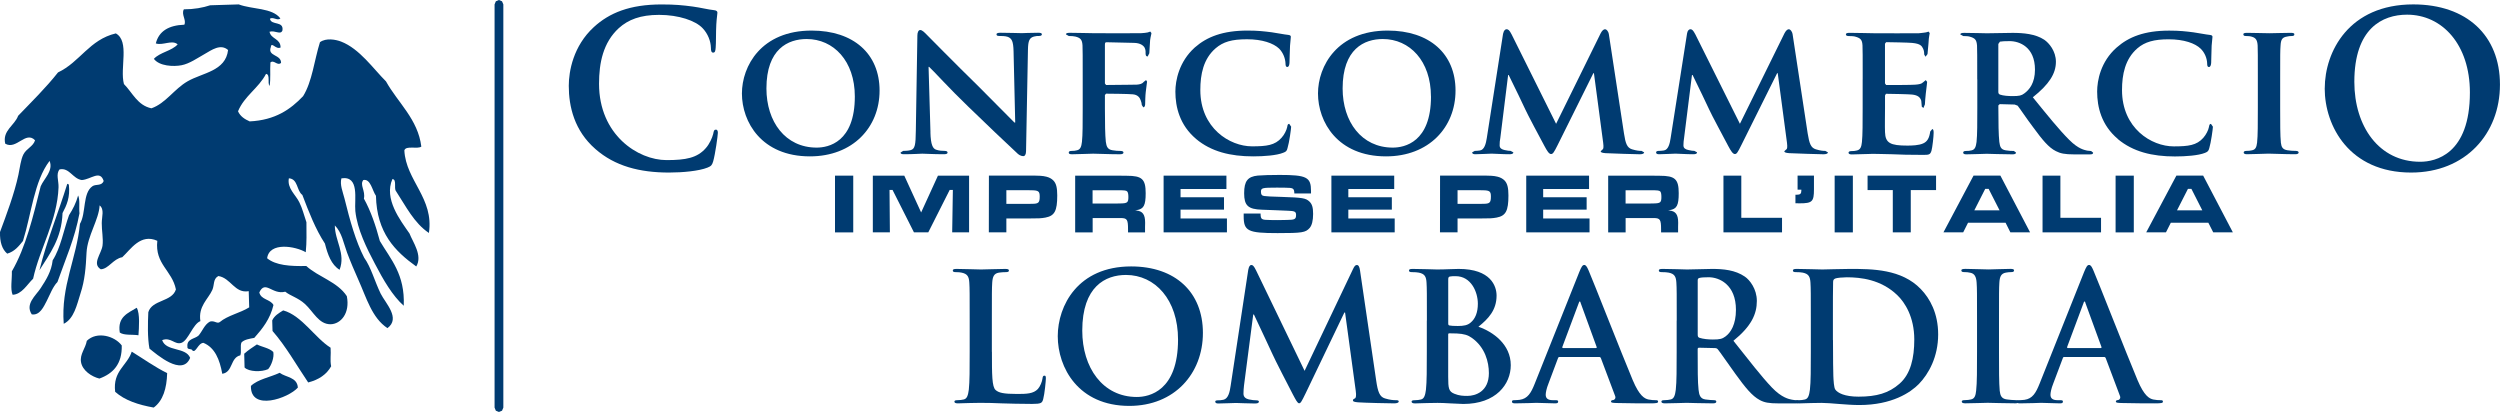 <svg xmlns="http://www.w3.org/2000/svg" id="Livello_1" data-name="Livello 1" viewBox="0 0 630.39 103.88"><defs><style>      .cls-1 {        fill-rule: evenodd;      }      .cls-1, .cls-2 {        fill: #003b71;      }    </style></defs><path class="cls-1" d="M9.92,68.18c2.62-4.18,5.62-8.01,5.85-14.46,1.02-1.93,1.96-3.96,1.59-7.19l-.39-.19c-2.27,7.35-5.12,14.18-7.04,21.84M17.4,54.28c-1.37,3.79-2.08,8.19-4.12,11.36-.31,2.8-1.65,4.91-3.04,7.04-1.2,1.85-3.97,3.98-2.23,6.59,2.02.33,3-1.91,3.77-3.38.87-1.71,1.53-3.57,2.71-4.79,1.98-5.65,4.37-10.91,5.55-17.31-.17-1.42.18-3.41-.34-4.5-.53,1.92-1.34,3.49-2.3,4.98"></path><path class="cls-1" d="M53.05,1.33c2.39-.06,4.78-.16,7.15-.22,3.4,1.29,8.46.81,10.5,3.54-.75.69-1.89-.52-2.63.09.31,1.74,3.52.45,3.15,2.94-.49,1.23-1.79-.1-3.26.32.36,1.9,2.79,1.67,2.79,3.98-1.24.6-2.29-1.6-2.46-.11-.91,2.38,2.62,1.81,2.58,3.99-.94.84-1.79-.88-2.68-.11-.14,1.9.1,4.17-.21,5.91-.61-.7.24-2.91-.9-3.03-1.88,3.61-5.46,5.56-7.06,9.43.56,1.28,1.7,2.01,2.94,2.55,6.43-.31,10.29-3.02,13.47-6.36,2.3-3.69,2.82-9.07,4.25-13.61,1.58-1.16,4.03-.65,5.32-.16,4.69,1.81,8.12,6.86,11.33,10.04,2.98,5.36,8.07,9.55,8.91,16.45-1.01.71-3.91-.36-4.28.96.39,7.61,7.52,12.06,6.19,20.81-3.74-2.5-5.81-6.75-8.3-10.55-.58-.74.27-2.94-.9-3.04-2.18,5,1.94,10.32,4.31,13.73.83,2.16,3.37,5.56,1.7,8.31-5.34-3.84-9.96-8.47-10.16-17.82-.95-1.34-1.33-4.33-3.18-3.98-.99,1.2.58,2.73.14,4.69,1.74,3.13,2.99,6.82,4.02,10.68,2.76,4.66,6.36,8.4,6.03,16.34-2.83-2.52-5.13-6.48-7.27-10.59-2.06-3.9-4.44-8.64-4.94-13.29-.28-2.88,1.14-8.97-3.51-8.25-.43,1.6.34,3.37.77,5.06,1.39,5.63,2.83,10.79,4.97,14.95,1.72,2.39,2.63,5.91,4.15,9.04,1.24,2.47,5.09,6.22,1.72,8.72-3.93-2.58-5.3-7.69-7.34-12.2-1-2.26-1.99-4.56-2.85-6.85-.88-2.38-1.3-5.07-3.08-6.85,0,3.84,2.78,7.09,1.2,11.19-2.09-1.29-3-3.84-3.7-6.62-2.36-3.59-4.04-7.93-5.69-12.26-1.47-1.05-1.07-4.05-3.4-4.19-.47,2.54,1.69,4.1,2.64,6.05.77,1.54,1.15,3.17,1.79,5.03,0,2.97.1,4.79-.17,7.56-2.58-1.52-9.18-2.68-9.74,1.52,2.17,1.8,5.85,2.04,9.87,1.95,3.12,2.83,7.85,3.96,10.23,7.61.85,4.33-1.54,7.01-4.07,7.08-3.01.05-4.35-3.16-6.49-5.11-1.79-1.62-3.63-2.01-4.97-3.1-3.28.87-5.03-3.06-6.54.19.43,1.88,2.78,1.68,3.57,3.17-.82,3.5-2.77,5.96-4.84,8.29-1.27.23-2.51.42-3.22,1.15-.39.8.05,2.42-.3,3.25-2.58.58-1.81,4.25-4.55,4.65-.65-3.58-1.85-6.6-4.75-7.8-1.38.05-1.92,2.68-2.78,1.92-.18-.58-1.39-.06-1.26-.96-.2-1.97,1.74-1.92,2.76-2.75,1.04-1.14,1.5-2.82,2.94-3.58,1.12-.31,1.79.63,2.45.14,2.01-1.7,5.16-2.29,7.43-3.72-.04-1.34-.07-2.7-.12-4.08-3.55.63-4.49-3.32-7.66-3.82-1.38.76-.95,2.21-1.52,3.51-1.05,2.34-3.58,4.08-3.01,7.86-1.89.73-3.01,4.79-4.73,5.46-1.72.64-2.66-1.51-4.91-.67.99,2.95,5.93,1.69,7.06,4.47-1.94,4.84-8.53-.95-10.26-2.33-.52-2.72-.41-6.44-.29-9.18.95-3.19,5.98-2.56,6.96-5.74-.96-4.81-5.34-6.35-4.69-12.26-4.24-1.92-6.71,2.17-8.84,4.14-2.3.41-3.44,2.95-5.41,3.04-2.28-1.36.12-3.86.43-5.94.24-1.74-.22-3.9-.19-5.7,0-1.66.72-3.46-.54-4.47-.17,3.6-3.08,7.66-3.3,11.93-.17,3.69-.43,6.96-1.52,10.26-.93,2.92-1.63,6.39-4.23,7.67-.73-9.6,3.25-16.41,4.09-25.2,1.59-2.7.63-7.75,3.15-9.49.85-.61,2.33.03,2.83-1.33-.92-2.87-3.21-.37-5.52-.23-2.28-.32-3.14-3.22-5.6-2.68-.97,1.14-.2,2.86-.26,4.52-.3,8.41-4.78,15.49-6.41,23.04-1.52,1.46-2.86,3.96-5.17,4.05-.62-1.49-.13-3.84-.19-5.91,3.54-6.1,5.36-13.82,7.27-21.45.85-1.96,3.25-3.93,2.24-6.4-3.92,5.15-4.57,13.39-6.71,20.2-1.07,1.32-2.1,2.65-3.97,3.19C.53,62.86-.06,61.04,0,58.51c1.6-4.31,3.63-9.68,4.64-14.43.4-1.84.57-3.76,1.26-5.14.78-1.52,2.47-1.99,2.94-3.57-2.39-2.47-4.7,2.51-7.52.86-.78-3.31,2.39-4.61,3.25-7.03,3.42-3.56,6.99-7.05,10.06-10.94,5.56-2.62,7.9-8.26,14.58-9.84,3.54,1.99.97,8.76,2.04,12.77,2.17,2.18,3.4,5.37,6.93,6.12,3.61-1.25,5.7-4.85,9.16-6.83,3.75-2.15,9.56-2.53,10.17-7.87-1.89-1.67-4.14,0-5.91,1.01-1.88,1.06-3.82,2.44-5.83,2.83-2.02.39-5.59.24-6.97-1.61,1.54-1.67,4.5-1.98,6-3.65-1.43-1.25-3.71.36-5.51-.24.77-3.1,3.26-4.58,7.19-4.72.58-1.18-.84-2.57-.12-3.88,2.58,0,4.77-.4,6.68-1.03"></path><path class="cls-1" d="M34.48,77.61c.85,1.45.56,5.09.43,6.93-1.54-.25-3.65.08-4.71-.69-.62-3.98,2.07-4.89,4.28-6.25"></path><path class="cls-1" d="M83.36,87.67c.14,1.93-.18,3.04.14,4.7-1.17,2.07-3.11,3.38-5.79,4.07-2.96-4.38-5.59-9.08-8.99-12.98-.03-.89-.05-1.78-.08-2.66.54-1.2,1.68-1.86,2.77-2.53,4.67,1.27,8.01,6.94,11.94,9.4"></path><path class="cls-1" d="M30.7,87.11c.11,4.66-2.15,7.08-5.64,8.35-1.99-.5-4.27-2.02-4.63-4.15-.34-2.02,1.13-3.44,1.46-5.37,2.57-2.5,7.05-1.21,8.81,1.17"></path><path class="cls-1" d="M68.91,88.75c.27,1.35-.47,3.37-1.29,4.33-1.69.77-4.87.69-5.95-.41-.03-1.17-.08-2.33-.09-3.48.97-.86,2.08-1.61,3.2-2.34,1.33.67,3.1.89,4.13,1.9"></path><path class="cls-1" d="M42.15,94.09c-.11,3.86-1.04,6.95-3.39,8.68-3.85-.69-7.27-1.79-9.72-3.97-.64-5.28,3-6.55,4.18-10.13,2.97,1.82,5.75,3.84,8.94,5.42"></path><path class="cls-1" d="M75.11,97.73c-2.38,2.69-12,6.07-11.84-.42,1.79-1.7,4.85-2.17,7.24-3.31,1.58,1.18,4.41,1.06,4.6,3.73"></path><polygon class="cls-2" points="125.81 1.11 124.71 1.11 124.71 102.78 125.03 103.56 125.81 103.88 126.59 103.56 126.92 102.78 126.92 1.11 126.59 .33 125.81 0 125.03 .33 124.71 1.11 125.81 1.11 124.71 1.11 124.71 102.78 125.03 103.56 125.81 103.88 126.59 103.56 126.92 102.78 126.92 1.11 126.59 .33 125.81 0 125.03 .33 124.71 1.11 125.81 1.11"></polygon><path class="cls-2" d="M150.14,37.58c-5.31-4.62-6.72-10.69-6.72-15.94,0-3.67,1.12-10.04,6.32-14.81,3.9-3.57,9.03-5.71,17.1-5.71,3.35,0,5.36.2,7.84.53,2.07.28,3.79.75,5.42.92.58.06.8.3.8.63,0,.43-.17,1.1-.28,2.98-.11,1.8-.05,4.77-.16,5.85-.06.81-.16,1.24-.64,1.24-.43,0-.56-.43-.56-1.21-.04-1.66-.75-3.55-2.1-4.96-1.77-1.88-5.99-3.35-10.98-3.35-4.7,0-7.77,1.2-10.15,3.35-3.96,3.64-4.98,8.77-4.98,14.02,0,12.87,9.79,19.25,17.03,19.25,4.82,0,7.73-.53,9.9-3.03.92-1.02,1.62-2.61,1.85-3.55.16-.88.27-1.1.69-1.1.39,0,.49.38.49.81,0,.63-.65,5.36-1.18,7.19-.28.92-.49,1.2-1.42,1.57-2.16.87-6.27,1.25-9.72,1.25-7.41,0-13.64-1.62-18.54-5.92"></path><path class="cls-2" d="M187.08,23.57c0-6.9,4.86-15.86,17.58-15.86,10.56,0,17.13,5.85,17.13,15.13s-6.75,16.59-17.57,16.59c-12.19,0-17.14-8.67-17.14-15.86M215.55,24.33c0-8.97-5.37-14.49-12.14-14.49-4.67,0-10.15,2.48-10.15,12.47,0,8.37,4.76,14.91,12.67,14.91,2.95,0,9.62-1.35,9.62-12.88"></path><path class="cls-2" d="M234.61,33.38c.08,3.15.62,4.09,1.42,4.36.74.27,1.53.31,2.2.31.48,0,.7.19.7.41,0,.35-.38.43-.95.43-2.71,0-4.66-.14-5.43-.14-.39,0-2.38.14-4.54.14-.55,0-.93-.05-.93-.43l.66-.41c.58,0,1.34-.04,1.9-.2,1.1-.3,1.24-1.37,1.29-4.89l.39-24.01c0-.8.28-1.38.71-1.38.52,0,1.09.6,1.81,1.34.51.5,6.82,6.94,12.9,12.88,2.86,2.83,8.43,8.54,9.05,9.11h.2l-.42-18c-.06-2.48-.44-3.2-1.44-3.6-.62-.23-1.62-.23-2.19-.23-.52,0-.67-.16-.67-.41,0-.33.44-.4,1.05-.4,2.18,0,4.43.1,5.36.1.45,0,2.03-.1,4.09-.1.57,0,.94.07.94.4,0,.24-.23.41-.7.41-.43,0-.78,0-1.3.15-1.14.32-1.47,1.05-1.51,3.33l-.48,25.54c0,.9-.32,1.28-.67,1.28-.71,0-1.29-.42-1.7-.86-2.63-2.42-7.87-7.43-12.24-11.66-4.59-4.39-9.01-9.29-9.83-9.99h-.14l.48,16.52Z"></path><path class="cls-2" d="M278.61,27.28c0,3.89.05,6.76.23,8.48.17,1.21.45,1.94,1.69,2.13.57.12,1.47.17,2.03.17s.73.22.73.4c0,.29-.28.44-.91.44-2.67,0-5.61-.15-6.72-.15s-3.76.15-5.33.15c-.55,0-.84-.08-.84-.44,0-.18.14-.4.62-.4.61,0,1.1-.05,1.48-.17.84-.19,1.09-.93,1.23-2.13.19-1.72.19-4.72.19-8.61v-7.16c0-6.13,0-7.28-.05-8.54-.09-1.42-.48-1.9-1.8-2.23-.34-.1-1.05-.14-1.66-.14l-.72-.41c0-.3.34-.4,1.01-.4,2.12,0,4.8.1,5.99.1,1.6,0,10.9.05,11.9,0,.76-.04,1.28-.1,1.72-.19l.65-.22.29.37c0,.29-.19.75-.33,1.79-.06.43-.15,2.82-.2,3.3l-.42.82c-.31,0-.52-.2-.52-.69,0-.33.05-.95-.24-1.51-.3-.57-1.11-1.2-2.68-1.23l-6.94-.16c-.26,0-.4.11-.4.61v9.78l.29.39,5.85-.06c.7,0,1.29,0,1.9-.03.76-.05,1.38-.2,1.77-.71l.57-.44.25.39c0,.25-.2,1.32-.33,2.61-.11.82-.15,2.67-.15,2.97s-.05.89-.48.89l-.37-.57c0-.28-.1-.77-.29-1.22-.19-.59-.71-1.39-2.01-1.48-1.04-.11-6.01-.16-6.71-.16l-.29.34v3.32Z"></path><path class="cls-2" d="M301.61,35.04c-4.13-3.48-5.23-8.03-5.23-11.95,0-2.77.91-7.54,4.9-11.12,3.05-2.68,7.05-4.26,13.29-4.26,2.62,0,4.19.19,6.09.43,1.57.22,2.96.53,4.19.66.49.05.64.24.64.47,0,.34-.09.8-.2,2.24-.09,1.32-.09,3.58-.14,4.37-.05.59-.19,1.01-.57,1.01-.32,0-.43-.33-.43-.86-.05-1.27-.57-2.71-1.61-3.77-1.43-1.36-4.24-2.36-8.1-2.36s-6.01.65-7.91,2.27c-3.1,2.68-3.86,6.58-3.86,10.54,0,9.61,7.43,14.19,13.03,14.19,3.72,0,5.77-.27,7.44-2.15.73-.79,1.27-1.93,1.43-2.7.09-.63.2-.82.52-.82l.48.71c0,.5-.48,4.03-.91,5.39-.17.73-.36.92-1.09,1.19-1.67.68-4.87.91-7.57.91-5.73,0-10.58-1.19-14.4-4.39"></path><path class="cls-2" d="M332.34,23.57c0-6.9,4.85-15.86,17.58-15.86,10.55,0,17.1,5.85,17.1,15.13s-6.73,16.59-17.53,16.59c-12.2,0-17.15-8.67-17.15-15.86M360.82,24.33c0-8.97-5.36-14.49-12.14-14.49-4.67,0-10.13,2.48-10.13,12.47,0,8.37,4.76,14.91,12.65,14.91,2.95,0,9.63-1.35,9.63-12.88"></path><path class="cls-2" d="M379.05,8.42c.09-.66.5-1.05.81-1.05.43,0,.74.2,1.3,1.3l11.22,22.55,11.25-22.85c.34-.65.73-1,1.1-1,.33,0,.82.44.96,1.3l3.81,24.99c.38,2.52.77,3.6,2.03,3.99,1.2.36,1.88.4,2.4.4l.65.37c0,.32-.47.48-1.08.48-1.04,0-7.02-.2-8.68-.28-.98-.07-1.2-.26-1.2-.48l.47-.45c.21-.09.31-.55.16-1.69l-2.33-17.54h-.15l-9,18.11c-.95,1.89-1.2,2.27-1.67,2.27-.51,0-1-.79-1.67-2.04-1.02-1.86-4.31-8.07-4.81-9.19-.32-.77-2.81-5.87-4.2-8.7h-.14l-1.96,15.82c-.15.74-.18,1.26-.18,1.94,0,.73.59,1.02,1.28,1.17.72.16,1.1.2,1.48.2l.69.37c0,.39-.4.48-1.01.48-1.77,0-3.68-.15-4.47-.15s-2.79.15-4.11.15c-.44,0-.79-.09-.79-.48l.67-.37c.34,0,.63,0,1.29-.1,1.14-.16,1.52-1.77,1.73-3.12l4.12-26.42Z"></path><path class="cls-2" d="M425.41,8.42c.09-.66.47-1.05.82-1.05.4,0,.68.2,1.26,1.3l11.24,22.55,11.25-22.85c.35-.65.72-1,1.09-1,.31,0,.81.44.95,1.3l3.8,24.99c.41,2.52.78,3.6,2.06,3.99,1.17.36,1.87.4,2.39.4l.65.37c0,.32-.46.48-1.1.48-1.05,0-6.99-.2-8.66-.28-1-.07-1.24-.26-1.24-.48l.48-.45c.25-.09.34-.55.2-1.69l-2.33-17.54h-.16l-9.01,18.11c-.94,1.89-1.18,2.27-1.64,2.27-.52,0-1.01-.79-1.68-2.04-.98-1.86-4.32-8.07-4.8-9.19-.34-.77-2.79-5.87-4.18-8.7h-.16l-1.98,15.82c-.11.74-.17,1.26-.17,1.94,0,.73.57,1.02,1.31,1.17.69.16,1.06.2,1.44.2l.68.37c0,.39-.38.48-1.01.48-1.74,0-3.67-.15-4.42-.15-.8,0-2.79.15-4.14.15-.44,0-.76-.09-.76-.48,0-.19.24-.37.67-.37.33,0,.63,0,1.29-.1,1.14-.16,1.51-1.77,1.71-3.12l4.15-26.42Z"></path><path class="cls-2" d="M469.69,19.99c0-6.13,0-7.29-.05-8.53-.08-1.42-.47-1.84-1.81-2.22-.32-.11-1.04-.15-1.67-.15-.42,0-.71-.13-.71-.41,0-.31.34-.4.96-.4,2.2,0,4.84.1,6.04.1,1.34,0,10.63.05,11.42,0,.76-.04,1.46-.19,1.79-.22l.65-.19.28.38c0,.28-.23.75-.31,2.6-.08.45-.16,2.2-.24,2.68l-.5.67-.33-.54c0-.27-.03-.99-.28-1.48-.34-.7-.67-1.26-2.76-1.46-.72-.09-5.71-.19-6.57-.19l-.29.39v10l.29.42c.95,0,6.39,0,7.33-.09,1.01-.08,1.6-.19,2-.61l.67-.54.34.44c0,.24-.1.9-.34,2.96-.1.8-.22,2.42-.22,2.71l-.38.92-.41-.34c-.06-.44-.06-.97-.13-1.49-.25-.8-.77-1.4-2.34-1.56-.77-.09-5.54-.19-6.57-.19l-.23.43v3.23c0,1.37-.06,4.82,0,6.02.09,2.76,1.37,3.38,5.64,3.38,1.11,0,2.87-.04,3.98-.55,1.05-.47,1.54-1.33,1.78-3l.51-.61c.33,0,.35.53.35.96,0,.9-.31,3.67-.54,4.48-.32,1.06-.68,1.06-2.23,1.06-3.16,0-5.7-.05-7.74-.16-2.04-.03-3.61-.1-4.85-.1-.48,0-1.4.07-2.38.07-1.01.03-2.06.08-2.91.08-.52,0-.81-.15-.81-.44,0-.17.14-.4.67-.4.61,0,1.09-.05,1.44-.16.9-.2,1.14-.93,1.27-2.14.18-1.71.18-4.9.18-8.61v-7.16Z"></path><path class="cls-2" d="M498.57,19.99c0-6.13,0-7.29-.05-8.53-.12-1.42-.49-1.84-1.84-2.22-.32-.11-1.03-.15-1.65-.15l-.73-.4c0-.3.36-.4.97-.4,2.2,0,4.85.1,5.72.1,1.42,0,5.21-.1,6.53-.1,2.68,0,5.73.26,7.95,1.73,1.19.81,2.94,2.84,2.94,5.56,0,2.99-1.72,5.69-5.82,8.95,3.72,4.58,6.68,8.26,9.21,10.77,2.33,2.32,3.83,2.51,4.49,2.68l1,.1.51.41c0,.35-.28.44-.81.44h-3.99c-2.35,0-3.48-.24-4.59-.82-1.81-.9-3.39-2.81-5.69-5.96-1.67-2.19-3.45-4.89-3.97-5.51l-.75-.28-3.76-.1-.34.32v.58c0,3.76.05,6.89.24,8.62.17,1.2.36,1.93,1.63,2.13.6.12,1.51.16,2.05.16l.54.41c0,.3-.35.44-.86.44-2.47,0-5.92-.14-6.53-.14-.83,0-3.48.14-5.16.14-.52,0-.78-.14-.78-.44,0-.18.12-.41.65-.41.6,0,1.07-.04,1.49-.16.85-.2,1.07-.93,1.23-2.13.19-1.73.19-4.91.19-8.62v-7.16ZM503.89,23.14c0,.43.11.56.41.71.87.3,2.12.38,3.19.38,1.66,0,2.23-.13,2.93-.66,1.29-.92,2.71-2.65,2.71-6.01,0-5.71-3.91-7.19-6.38-7.19-1.06,0-2.04.04-2.45.13l-.41.58v12.05Z"></path><path class="cls-2" d="M534.03,35.04c-4.14-3.48-5.22-8.03-5.22-11.95,0-2.77.87-7.54,4.91-11.1,3.05-2.69,7.02-4.27,13.26-4.27,2.65,0,4.21.19,6.11.43,1.57.22,2.96.53,4.18.66.47.05.62.24.62.47,0,.34-.1.8-.21,2.24-.07,1.34-.07,3.58-.12,4.37-.06.59-.2,1.01-.58,1.01-.33,0-.43-.33-.43-.86-.03-1.28-.56-2.71-1.64-3.77-1.41-1.36-4.19-2.36-8.09-2.36-3.63,0-5.98.65-7.86,2.27-3.1,2.68-3.88,6.58-3.88,10.54,0,9.61,7.41,14.19,13.05,14.19,3.72,0,5.77-.27,7.44-2.15.7-.79,1.28-1.93,1.42-2.7.11-.63.19-.82.52-.82l.49.71c0,.5-.49,4.03-.91,5.39-.19.73-.38.92-1.09,1.21-1.69.67-4.86.9-7.58.9-5.73,0-10.57-1.19-14.4-4.39"></path><path class="cls-2" d="M569.33,19.99c0-6.13,0-7.29-.05-8.53-.09-1.42-.52-1.91-1.42-2.19-.45-.15-.98-.19-1.53-.19-.42,0-.66-.09-.66-.46,0-.25.34-.34.99-.34,1.58,0,4.43.1,5.63.1,1.05,0,3.74-.1,5.38-.1.54,0,.87.1.87.34,0,.38-.25.46-.68.46s-.76.04-1.23.15c-1.15.19-1.49.77-1.57,2.22-.1,1.25-.1,2.4-.1,8.53v7.16c0,3.9,0,7.13.18,8.86.14,1.09.43,1.69,1.66,1.89.57.11,1.52.16,2.15.16.47,0,.67.23.67.4,0,.29-.33.44-.82.44-2.78,0-5.62-.15-6.79-.15-.92,0-3.77.15-5.46.15-.51,0-.79-.15-.79-.44,0-.17.14-.4.66-.4.62,0,1.08-.05,1.49-.16.84-.2,1.08-.76,1.23-1.93.19-1.69.19-4.92.19-8.82v-7.16Z"></path><path class="cls-2" d="M586.2,22.29c0-9.26,6.08-21.18,22.32-21.18,13.49,0,21.86,7.84,21.86,20.23s-8.68,22.17-22.4,22.17c-15.51,0-21.79-11.65-21.79-21.22M622.8,23.32c0-12.09-6.98-19.62-15.84-19.62-6.24,0-13.3,3.46-13.3,16.93,0,11.24,6.21,20.16,16.61,20.16,3.79,0,12.53-1.82,12.53-17.46"></path><rect class="cls-2" x="210.55" y="44.29" width="4.6" height="14.31"></rect><polygon class="cls-2" points="228.02 44.29 232.27 53.57 236.51 44.29 244.36 44.29 244.36 58.59 240.1 58.59 240.27 47.89 239.47 47.89 234.07 58.59 230.46 58.59 225.06 47.89 224.3 47.89 224.39 58.59 220.09 58.59 220.09 44.29 228.02 44.29"></polygon><path class="cls-2" d="M249.36,44.28h9.85c3.15,0,3.56.03,4.66.28.71.18,1.31.5,1.74.95.71.73.98,1.8.98,3.78,0,3.89-.66,5.13-2.96,5.57-1.11.2-1.65.23-4.38.23h-5.49v3.5h-4.42l.02-14.32ZM259.21,51.41l1.03-.02c1.63,0,1.93-.28,1.93-1.85,0-1.29-.35-1.53-1.93-1.56l-1.03-.02h-5.45v3.45h5.45Z"></path><path class="cls-2" d="M271.08,44.29h10.51l2.52.03c3.86,0,4.78.83,4.78,4.41,0,3.06-.49,3.98-2.29,4.26l-.39.06.39.04c1.53.16,2.15,1.02,2.15,3.02v.14c-.02.52-.02.87-.02,1.02v1.33h-4.29v-.77c0-2.49-.23-2.83-1.84-2.85h-7.08v3.62h-4.41v-14.31ZM281.55,51.32l.98-.02c1.76-.03,2-.24,2-1.65,0-.68-.1-1.16-.3-1.37-.25-.27-.67-.31-2.68-.31h-6.05v3.35h6.05Z"></path><polygon class="cls-2" points="309.25 44.29 309.25 47.66 297.68 47.66 297.68 49.74 308.64 49.74 308.64 52.86 297.68 52.86 297.68 55.09 309.38 55.09 309.38 58.59 293.41 58.59 293.41 44.29 309.25 44.29"></polygon><path class="cls-2" d="M317.86,53.85c.03,1.5.17,1.61,2.51,1.63l1.85.02,2.24-.04c2.03-.02,2.35-.17,2.35-1.27,0-.82-.34-.99-2.02-1.05-.47-.02-1.5-.06-3.11-.13-1.29-.06-2.44-.11-3.45-.13-3.51-.11-4.51-1.03-4.51-4.14s.92-4.21,3.44-4.47c1.28-.1,3.18-.16,5.51-.16,6.82,0,7.91.56,7.91,4.03v.65h-4.2c-.05-1.31-.23-1.44-2.28-1.46l-1.95-.02h-.24c-3.65,0-3.95.08-3.95,1.05,0,.69.24,1.01.86,1.07.65.09,1.59.14,4.38.22,5.23.17,6.07.3,6.99,1.18.67.65.92,1.5.92,3.1,0,1.7-.3,2.88-.87,3.55-1.03,1.16-1.89,1.3-8.09,1.3-7.51,0-8.55-.53-8.55-4.26v-.67h4.25Z"></path><polygon class="cls-2" points="351.56 44.29 351.56 47.66 339.99 47.66 339.99 49.74 350.96 49.74 350.96 52.86 339.99 52.86 339.99 55.09 351.68 55.09 351.68 58.59 335.72 58.59 335.72 44.29 351.56 44.29"></polygon><path class="cls-2" d="M363.13,44.28h9.85c3.15,0,3.56.03,4.66.28.7.18,1.3.5,1.74.95.7.73.98,1.8.98,3.78,0,3.89-.67,5.13-2.96,5.57-1.11.2-1.66.23-4.38.23h-5.49v3.5h-4.43l.02-14.32ZM372.98,51.41l1.03-.02c1.63,0,1.93-.28,1.93-1.85,0-1.29-.34-1.53-1.93-1.56l-1.03-.02h-5.45v3.45h5.45Z"></path><polygon class="cls-2" points="400.69 44.29 400.69 47.66 389.12 47.66 389.12 49.74 400.08 49.74 400.08 52.86 389.12 52.86 389.12 55.09 400.81 55.09 400.81 58.59 384.85 58.59 384.85 44.29 400.69 44.29"></polygon><path class="cls-2" d="M405.5,44.29h10.51l2.5.03c3.85,0,4.79.83,4.79,4.41,0,3.06-.49,3.98-2.3,4.26l-.38.06.38.04c1.53.16,2.16,1.02,2.16,3.02v.14c-.02.52-.02.87-.02,1.02v1.33h-4.29v-.77c0-2.49-.25-2.83-1.84-2.85h-7.1v3.62h-4.4v-14.31ZM415.96,51.32l.98-.02c1.76-.03,1.99-.24,1.99-1.65,0-.68-.09-1.16-.28-1.37-.28-.27-.68-.31-2.69-.31h-6.06v3.35h6.06Z"></path><polygon class="cls-2" points="439.08 44.29 439.08 54.92 449.35 54.92 449.35 58.59 434.58 58.59 434.58 44.29 439.08 44.29"></polygon><path class="cls-2" d="M457.4,44.29v3.46c0,3.11-.43,3.52-3.64,3.52-.38,0-.58,0-1.03-.02v-2.15h.39c.82,0,1.1-.28,1.1-1.04v-.24h-.95v-3.54h4.13Z"></path><rect class="cls-2" x="462.62" y="44.29" width="4.59" height="14.31"></rect><polygon class="cls-2" points="488.19 44.29 488.19 47.93 481.81 47.93 481.81 58.59 477.28 58.59 477.28 47.93 470.92 47.93 470.92 44.29 488.19 44.29"></polygon><path class="cls-2" d="M505.73,56.17h-9.48l-1.22,2.42h-4.98l7.59-14.31h6.77l7.49,14.31h-4.97l-1.21-2.42ZM501.45,47.63h-.87l-2.74,5.4h6.36l-2.75-5.4Z"></path><polygon class="cls-2" points="519.54 44.29 519.54 54.92 529.79 54.92 529.79 58.59 515.04 58.59 515.04 44.29 519.54 44.29"></polygon><rect class="cls-2" x="533.46" y="44.29" width="4.59" height="14.31"></rect><path class="cls-2" d="M556.85,56.17h-9.47l-1.22,2.42h-4.98l7.61-14.31h6.75l7.49,14.31h-4.95l-1.23-2.42ZM552.59,47.63h-.89l-2.75,5.4h6.37l-2.74-5.4Z"></path><g><path class="cls-2" d="M250.12,88.71c0,5.74,0,8.84.94,9.64.77.68,1.93.99,5.42.99,2.37,0,4.11-.05,5.23-1.26.54-.58,1.08-1.84,1.17-2.69.04-.4.14-.67.49-.67.31,0,.35.22.35.76,0,.49-.31,3.86-.67,5.15-.27.99-.49,1.22-2.82,1.22-3.22,0-5.55-.09-7.57-.14-2.02-.09-3.63-.13-5.47-.13-.49,0-1.48,0-2.55.04-1.03,0-2.19.09-3.09.09-.58,0-.89-.13-.89-.44,0-.22.18-.36.72-.36.67,0,1.21-.09,1.61-.18.9-.18,1.12-1.16,1.3-2.47.22-1.88.22-5.43.22-9.55v-7.89c0-6.82,0-8.07-.09-9.52-.09-1.52-.45-2.24-1.93-2.55-.35-.09-.89-.13-1.48-.13-.49,0-.76-.09-.76-.41s.32-.4.99-.4c2.1,0,4.93.14,6.14.14,1.07,0,4.34-.14,6.09-.14.62,0,.94.09.94.4s-.27.41-.81.41c-.49,0-1.21.04-1.75.13-1.21.22-1.56.99-1.66,2.55-.09,1.44-.09,2.7-.09,9.52v7.89Z"></path><path class="cls-2" d="M266.72,84.77c0-7.68,5.06-17.59,18.5-17.59,11.16,0,18.1,6.51,18.1,16.77s-7.17,18.4-18.55,18.4c-12.85,0-18.05-9.64-18.05-17.58ZM297.05,85.61c0-10.04-5.78-16.28-13.13-16.28-5.15,0-11.02,2.88-11.02,14.04,0,9.33,5.15,16.73,13.76,16.73,3.13,0,10.39-1.52,10.39-14.49Z"></path><path class="cls-2" d="M314.77,67.99c.14-.76.4-1.17.76-1.17s.63.22,1.21,1.39l12.22,25.3,12.19-25.62c.35-.72.58-1.07.99-1.07s.67.44.8,1.39l4.07,27.72c.41,2.83.85,4.12,2.2,4.53,1.3.4,2.19.45,2.77.45.41,0,.72.04.72.31,0,.36-.54.49-1.17.49-1.12,0-7.3-.13-9.09-.26-1.03-.09-1.29-.22-1.29-.49,0-.23.18-.37.48-.49.27-.09.41-.67.23-1.92l-2.69-19.74h-.18l-9.77,20.37c-1.03,2.11-1.25,2.51-1.65,2.51s-.85-.9-1.57-2.24c-1.08-2.06-4.61-8.92-5.15-10.18-.4-.94-3.09-6.59-4.66-9.96h-.18l-2.32,17.85c-.09.81-.14,1.39-.14,2.11,0,.85.58,1.26,1.34,1.44.81.18,1.43.23,1.88.23.36,0,.67.09.67.31,0,.4-.4.49-1.07.49-1.88,0-3.9-.13-4.7-.13-.85,0-3,.13-4.44.13-.45,0-.8-.09-.8-.49,0-.22.27-.31.72-.31.35,0,.67,0,1.34-.14,1.25-.27,1.61-2.02,1.83-3.55l4.44-29.24Z"></path><path class="cls-2" d="M359.8,80.82c0-6.82,0-8.07-.09-9.52-.08-1.52-.44-2.24-1.92-2.55-.36-.09-1.12-.13-1.75-.13-.49,0-.76-.09-.76-.41s.31-.4.98-.4c2.37,0,5.2.14,6.1.14,2.19,0,3.94-.14,5.46-.14,8.11,0,9.55,4.35,9.55,6.73,0,3.68-2.11,5.87-4.58,7.85,3.68,1.26,8.16,4.44,8.16,9.69,0,4.8-3.72,9.78-11.97,9.78-.54,0-1.84-.09-3.13-.14-1.35-.09-2.69-.13-3.36-.13-.49,0-1.48,0-2.56.04-1.03,0-2.19.09-3.09.09-.58,0-.9-.13-.9-.44,0-.22.18-.36.72-.36.67,0,1.21-.09,1.61-.18.89-.18,1.11-1.16,1.29-2.47.22-1.88.22-5.43.22-9.55v-7.89ZM365.18,81.58c0,.36.13.45.31.49.41.09,1.08.13,2.11.13,1.47,0,2.46-.18,3.22-.85,1.17-.95,1.83-2.56,1.83-4.76,0-3.01-1.74-6.95-5.59-6.95-.63,0-1.03,0-1.48.09-.31.09-.4.27-.4.76v11.08ZM371.09,85.17c-.94-.68-1.97-.99-3.72-1.08-.81-.04-1.26-.04-1.93-.04-.18,0-.27.09-.27.31v10.63c0,2.96.13,3.72,1.56,4.3,1.21.5,2.24.54,3.28.54,2.02,0,5.42-1.08,5.42-5.74,0-2.78-.94-6.55-4.35-8.93Z"></path><path class="cls-2" d="M393.25,90.01c-.22,0-.31.09-.41.36l-2.41,6.42c-.45,1.12-.67,2.2-.67,2.73,0,.81.41,1.39,1.8,1.39h.67c.54,0,.67.09.67.36,0,.36-.27.44-.77.44-1.43,0-3.36-.13-4.74-.13-.5,0-2.97.13-5.29.13-.58,0-.85-.09-.85-.44,0-.27.18-.36.54-.36.4,0,1.04-.05,1.39-.09,2.05-.27,2.91-1.8,3.8-4.04l11.24-28.17c.54-1.31.81-1.8,1.26-1.8.4,0,.67.4,1.12,1.44,1.08,2.46,8.24,20.77,11.1,27.59,1.7,4.04,3,4.66,3.94,4.89.67.14,1.34.18,1.88.18.36,0,.58.04.58.36,0,.36-.4.44-2.06.44s-4.88,0-8.46-.09c-.81-.04-1.35-.04-1.35-.36,0-.27.18-.36.63-.4.31-.09.63-.49.4-1.03l-3.58-9.51c-.09-.22-.22-.31-.45-.31h-9.99ZM402.39,87.77c.22,0,.27-.14.22-.27l-4.03-11.08c-.05-.18-.09-.4-.23-.4-.13,0-.22.22-.26.4l-4.13,11.04c-.04.18,0,.31.18.31h8.24Z"></path><path class="cls-2" d="M422.8,80.82c0-6.82,0-8.07-.09-9.52-.09-1.52-.44-2.24-1.92-2.55-.36-.09-1.12-.13-1.75-.13-.49,0-.76-.09-.76-.41s.31-.4.99-.4c2.38,0,5.2.14,6.13.14,1.53,0,4.93-.14,6.32-.14,2.83,0,5.82.27,8.24,1.93,1.26.85,3.04,3.14,3.04,6.14,0,3.32-1.38,6.37-5.91,10.05,3.99,5.02,7.07,9.02,9.72,11.8,2.5,2.6,4.34,2.91,5.02,3.05.48.09.89.14,1.25.14s.54.14.54.36c0,.36-.32.44-.85.44h-4.25c-2.5,0-3.63-.22-4.79-.85-1.93-1.03-3.64-3.14-6.14-6.6-1.8-2.46-3.85-5.51-4.44-6.19-.22-.27-.49-.31-.81-.31l-3.9-.09c-.22,0-.36.09-.36.36v.62c0,4.17,0,7.72.22,9.6.14,1.3.4,2.29,1.74,2.47.68.09,1.66.18,2.2.18.36,0,.54.14.54.36,0,.32-.31.44-.9.44-2.59,0-5.91-.13-6.58-.13-.85,0-3.67.13-5.47.13-.58,0-.9-.13-.9-.44,0-.22.18-.36.72-.36.67,0,1.21-.09,1.61-.18.9-.18,1.13-1.16,1.3-2.47.22-1.88.22-5.43.22-9.55v-7.89ZM428.09,84.36c0,.49.09.67.41.81.94.31,2.28.44,3.4.44,1.8,0,2.38-.17,3.18-.76,1.35-.99,2.65-3.05,2.65-6.73,0-6.37-4.22-8.21-6.86-8.21-1.12,0-1.92.05-2.37.18-.32.09-.41.27-.41.63v13.64Z"></path><path class="cls-2" d="M456.61,80.82c0-6.82,0-8.07-.09-9.52-.09-1.52-.45-2.24-1.93-2.55-.36-.09-1.11-.13-1.74-.13-.5,0-.76-.09-.76-.41s.32-.4.98-.4c2.37,0,5.2.14,6.45.14,1.39,0,4.21-.14,6.9-.14,5.6,0,13.08,0,17.95,5.11,2.25,2.33,4.35,6.05,4.35,11.4,0,5.65-2.38,9.95-4.88,12.52-2.07,2.1-6.72,5.29-15.01,5.29-1.61,0-3.45-.14-5.14-.27-1.7-.14-3.28-.27-4.39-.27-.49,0-1.48,0-2.55.04-1.03,0-2.19.09-3.09.09-.59,0-.9-.13-.9-.44,0-.22.18-.36.72-.36.67,0,1.21-.09,1.6-.18.9-.18,1.12-1.16,1.3-2.47.23-1.88.23-5.43.23-9.55v-7.89ZM462.2,85.75c0,4.76.05,8.21.09,9.06.05,1.12.14,2.92.49,3.41.58.85,2.33,1.8,5.86,1.8,4.57,0,7.62-.89,10.3-3.23,2.86-2.47,3.76-6.55,3.76-11.17,0-5.7-2.37-9.37-4.3-11.21-4.12-3.95-9.23-4.49-12.72-4.49-.9,0-2.55.13-2.91.31-.4.18-.54.4-.54.89-.05,1.53-.05,5.43-.05,8.97v5.66Z"></path><path class="cls-2" d="M498.52,80.82c0-6.82,0-8.07-.1-9.52-.09-1.52-.53-2.29-1.52-2.51-.49-.14-1.07-.18-1.62-.18-.45,0-.72-.09-.72-.45,0-.27.37-.36,1.08-.36,1.7,0,4.52.14,5.83.14,1.12,0,3.76-.14,5.46-.14.58,0,.93.09.93.36,0,.36-.27.45-.71.45s-.8.04-1.34.13c-1.21.22-1.57.99-1.66,2.55-.09,1.44-.09,2.7-.09,9.52v7.89c0,4.35,0,7.89.18,9.83.13,1.21.45,2.02,1.8,2.19.62.09,1.61.18,2.28.18.5,0,.72.14.72.36,0,.32-.36.44-.85.44-2.95,0-5.78-.13-6.98-.13-1.03,0-3.85.13-5.65.13-.58,0-.89-.13-.89-.44,0-.22.17-.36.71-.36.67,0,1.21-.09,1.62-.18.9-.18,1.17-.94,1.3-2.24.22-1.88.22-5.43.22-9.78v-7.89Z"></path><path class="cls-2" d="M520.53,90.01c-.23,0-.31.09-.4.36l-2.42,6.42c-.45,1.12-.67,2.2-.67,2.73,0,.81.4,1.39,1.8,1.39h.67c.53,0,.67.09.67.36,0,.36-.27.44-.75.44-1.43,0-3.36-.13-4.75-.13-.49,0-2.96.13-5.29.13-.58,0-.85-.09-.85-.44,0-.27.18-.36.54-.36.4,0,1.03-.05,1.39-.09,2.06-.27,2.91-1.8,3.81-4.04l11.23-28.17c.54-1.31.81-1.8,1.26-1.8.41,0,.68.4,1.12,1.44,1.08,2.46,8.24,20.77,11.1,27.59,1.7,4.04,3,4.66,3.94,4.89.68.14,1.35.18,1.89.18.36,0,.58.04.58.36,0,.36-.41.44-2.06.44s-4.88,0-8.46-.09c-.81-.04-1.35-.04-1.35-.36,0-.27.18-.36.63-.4.31-.09.63-.49.4-1.03l-3.58-9.51c-.09-.22-.22-.31-.45-.31h-9.99ZM529.67,87.77c.23,0,.27-.14.23-.27l-4.04-11.08c-.04-.18-.09-.4-.22-.4s-.23.22-.27.4l-4.12,11.04c-.05.18,0,.31.18.31h8.24Z"></path></g></svg>